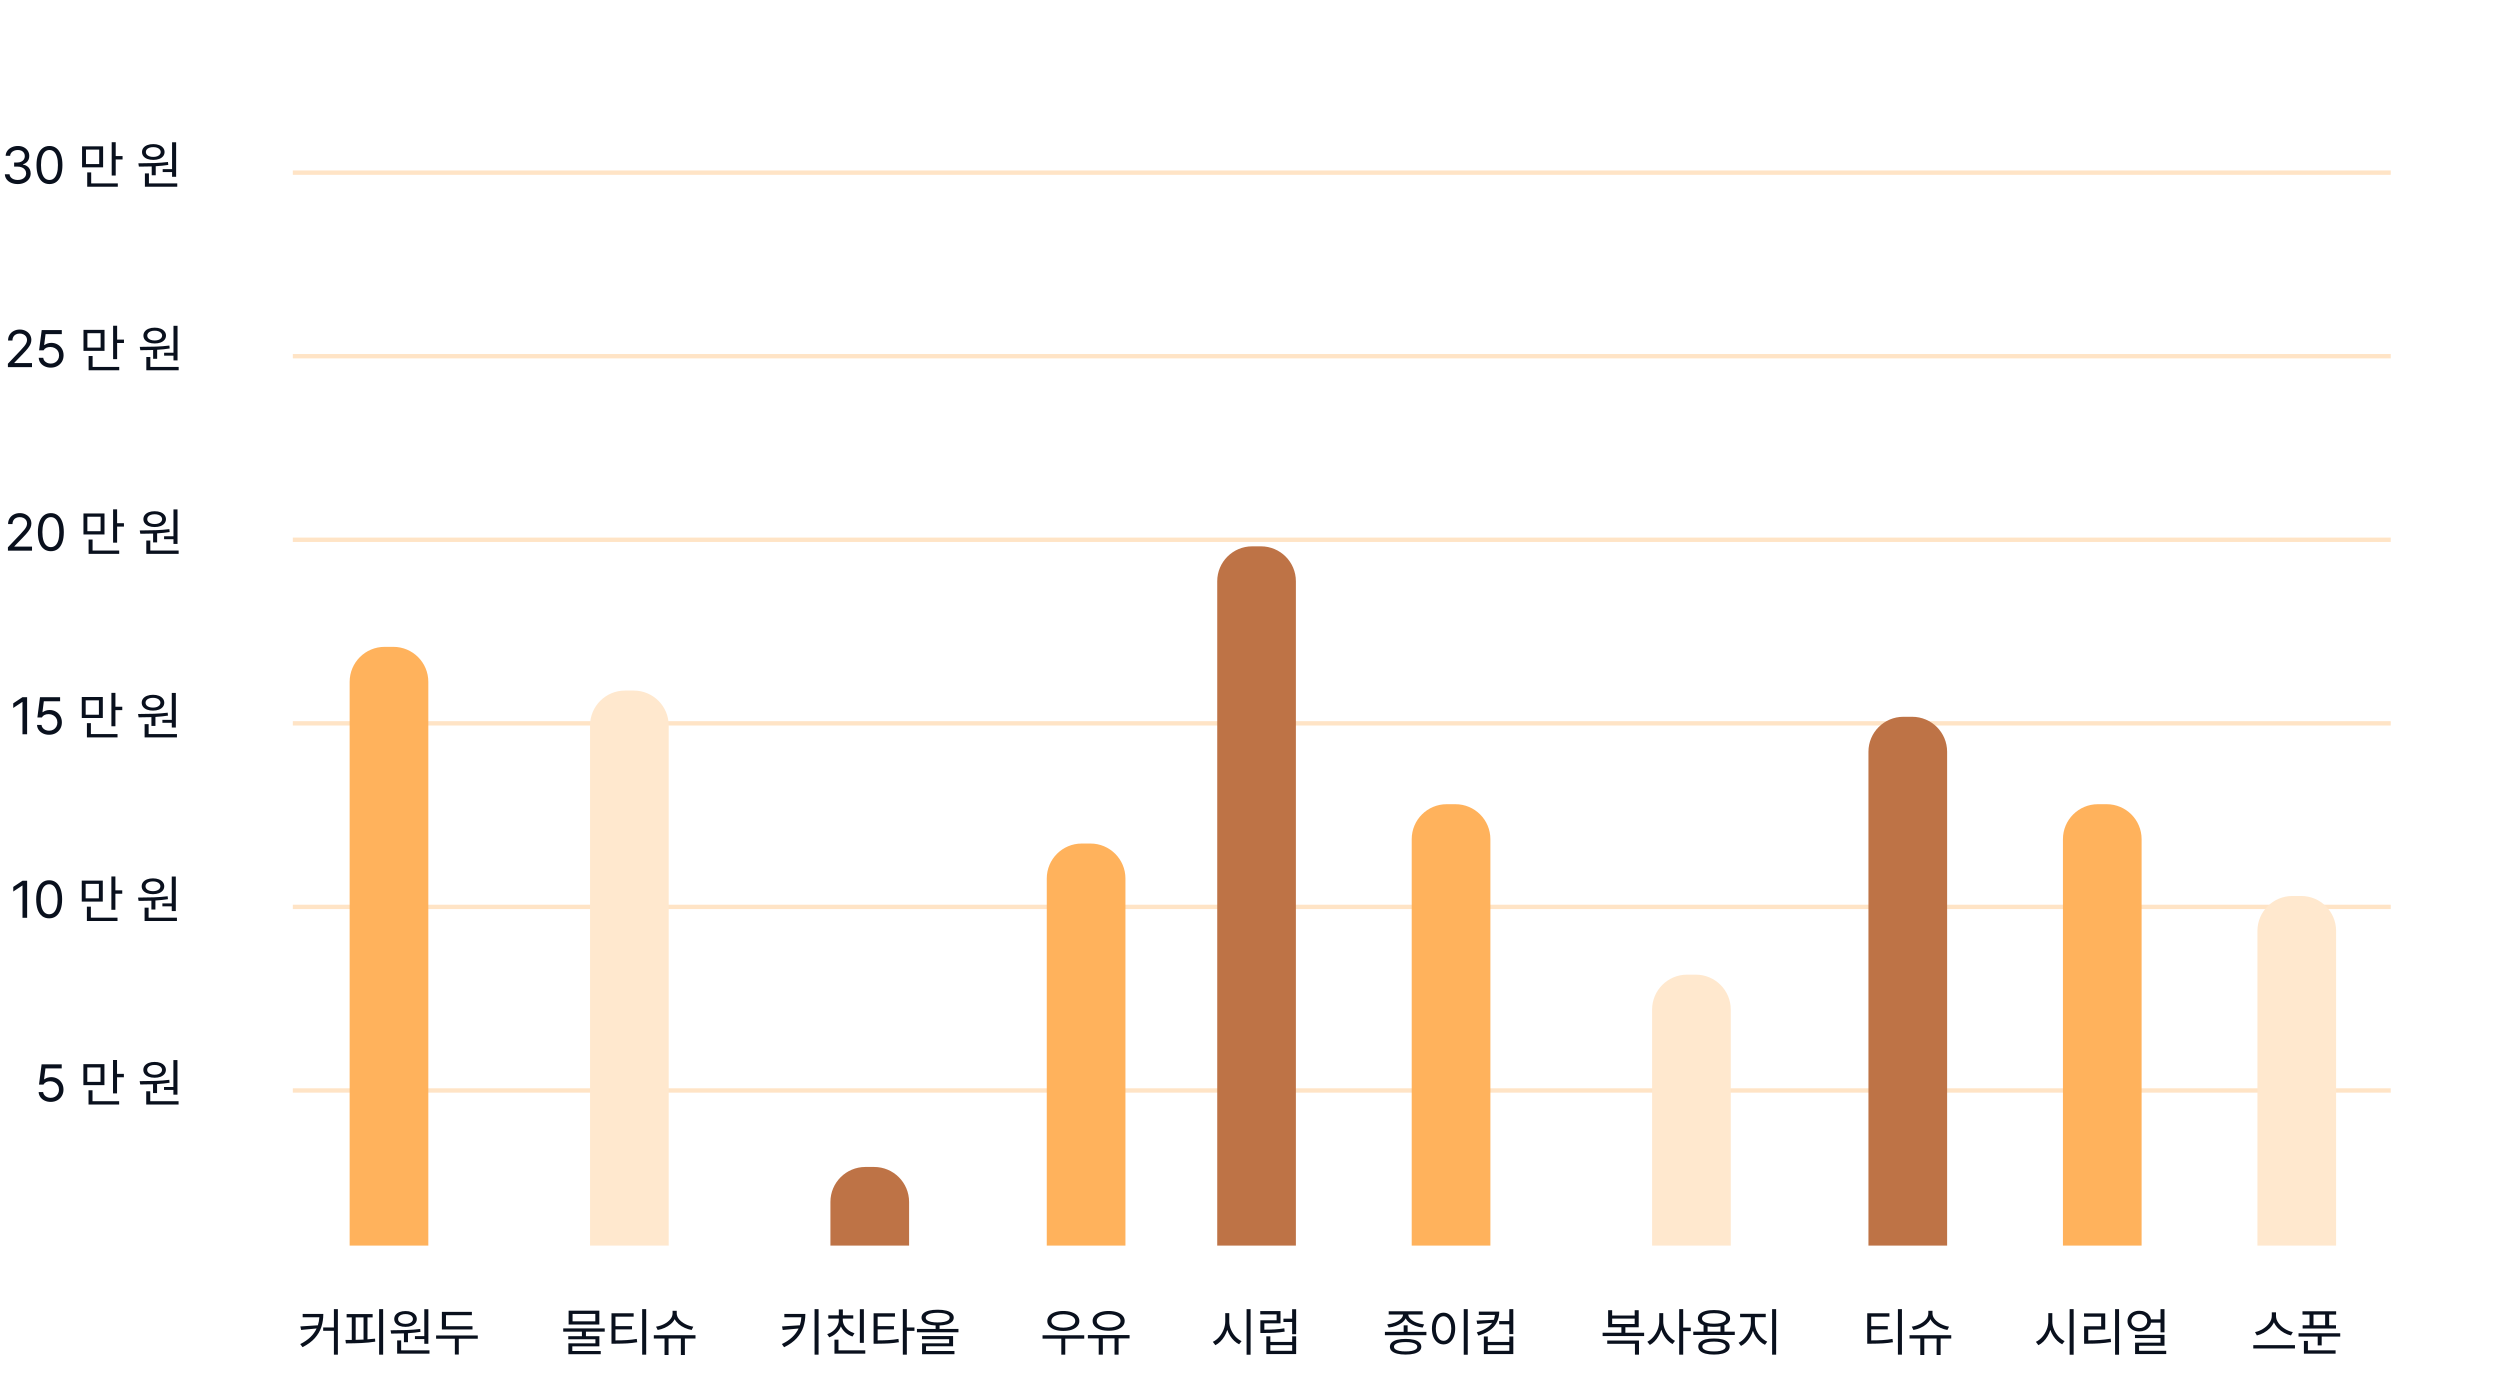 <svg width="572" height="315" viewBox="0 0 572 315" fill="none" xmlns="http://www.w3.org/2000/svg">
<g filter="url(#filter0_ddd_189_6694)">
<rect x="57" y="5" width="500" height="280" rx="20" fill="white"/>
</g>
<g opacity="0.5">
<line x1="67" y1="39.5" x2="547" y2="39.5" stroke="#FFC98D"/>
<line x1="67" y1="81.5" x2="547" y2="81.5" stroke="#FFC98D"/>
<line x1="67" y1="123.5" x2="547" y2="123.5" stroke="#FFC98D"/>
<line x1="67" y1="165.5" x2="547" y2="165.5" stroke="#FFC98D"/>
<line x1="67" y1="207.5" x2="547" y2="207.5" stroke="#FFC98D"/>
<line x1="67" y1="249.5" x2="547" y2="249.5" stroke="#FFC98D"/>
</g>
<path d="M80 156C80 151.582 83.582 148 88 148H90C94.418 148 98 151.582 98 156V285H80V156Z" fill="#FFB25C"/>
<path d="M73.976 300.622C73.973 301.693 73.824 302.686 73.528 303.601C73.236 304.515 72.739 305.367 72.037 306.157C71.338 306.948 70.399 307.638 69.219 308.229L68.697 307.525C69.633 307.055 70.408 306.523 71.022 305.93C71.635 305.333 72.107 304.675 72.439 303.957L68.896 304.293L68.722 303.489L72.725 303.228C72.907 302.673 73.022 302.058 73.069 301.384H69.252V300.622H73.976ZM73.943 303.721H76.396V299.536H77.308V309.953H76.396V304.492H73.943V303.721ZM87.662 309.953H86.742V299.536H87.662V309.953ZM79.035 306.58C79.662 306.58 80.145 306.577 80.485 306.572V301.425H79.308V300.663H85.259V301.425H84.082V306.439C84.739 306.392 85.314 306.34 85.806 306.282L85.855 306.97C84.847 307.127 83.8 307.232 82.715 307.285C81.629 307.334 80.438 307.362 79.143 307.367L79.035 306.58ZM81.38 306.555C81.98 306.541 82.579 306.521 83.179 306.493V301.425H81.38V306.555ZM98.008 307.459H97.08V306.373H94.934V305.702H97.08V299.544H98.008V307.459ZM89.365 304.367C90.74 304.362 91.968 304.341 93.048 304.305C94.131 304.267 95.163 304.185 96.144 304.061L96.21 304.732C95.345 304.87 94.389 304.971 93.343 305.035V307.094H92.423V305.08C91.713 305.108 90.903 305.122 89.995 305.122H89.489L89.365 304.367ZM90.202 301.782C90.202 301.423 90.309 301.106 90.525 300.833C90.74 300.557 91.044 300.344 91.436 300.195C91.829 300.043 92.279 299.967 92.787 299.967C93.29 299.967 93.736 300.043 94.126 300.195C94.515 300.344 94.818 300.557 95.033 300.833C95.251 301.106 95.362 301.423 95.365 301.782C95.362 302.146 95.251 302.465 95.033 302.739C94.818 303.01 94.515 303.22 94.126 303.369C93.739 303.515 93.293 303.588 92.787 303.588C92.276 303.588 91.825 303.515 91.432 303.369C91.043 303.222 90.74 303.012 90.525 302.739C90.309 302.465 90.202 302.146 90.202 301.782ZM90.865 306.68H91.784V308.959H98.265V309.721H90.865V306.68ZM91.08 301.782C91.077 302.006 91.146 302.202 91.287 302.37C91.431 302.539 91.633 302.67 91.892 302.764C92.152 302.855 92.45 302.901 92.787 302.901C93.113 302.901 93.405 302.855 93.662 302.764C93.918 302.67 94.119 302.539 94.262 302.37C94.409 302.202 94.483 302.006 94.486 301.782C94.483 301.561 94.409 301.366 94.262 301.198C94.119 301.026 93.918 300.894 93.662 300.8C93.405 300.706 93.113 300.66 92.787 300.663C92.45 300.66 92.152 300.706 91.892 300.8C91.633 300.894 91.431 301.026 91.287 301.198C91.146 301.366 91.077 301.561 91.08 301.782ZM108.106 304.177H101.103V300.149H107.965V300.912H102.04V303.431H108.106V304.177ZM99.777 305.552H109.316V306.307H104.973V309.92H104.07V306.307H99.777V305.552Z" fill="#09101D"/>
<path d="M135 166C135 161.582 138.582 158 143 158H145C149.418 158 153 161.582 153 166V285H135V166Z" fill="#FFE8CE"/>
<path d="M138.363 304.682H134.062V305.718H137.137V308.047H130.946V309.108H137.452V309.837H130.043V307.359H136.233V306.431H130.018V305.718H133.142V304.682H128.866V303.936H138.363V304.682ZM130.101 299.884H137.128V303.058H130.101V299.884ZM136.209 302.32V300.622H131.004V302.32H136.209ZM144.98 301.251H140.82V303.414H144.607V304.16H140.82V306.68C141.837 306.68 142.711 306.656 143.443 306.609C144.175 306.559 144.925 306.47 145.693 306.34L145.792 307.102C145.013 307.232 144.247 307.32 143.493 307.367C142.741 307.412 141.823 307.436 140.737 307.442H139.908V300.481H144.98V301.251ZM146.928 299.536H147.848V309.953H146.928V299.536ZM159.13 306.257H156.702V310.028H155.782V306.257H152.965V310.028H152.045V306.257H149.592V305.494H159.13V306.257ZM150.097 303.539C150.73 303.448 151.337 303.256 151.92 302.963C152.503 302.667 152.976 302.304 153.337 301.873C153.702 301.442 153.884 300.986 153.884 300.506V299.909H154.837V300.506C154.837 300.978 155.02 301.431 155.384 301.865C155.752 302.296 156.227 302.66 156.81 302.959C157.395 303.257 158 303.45 158.625 303.539L158.252 304.301C157.705 304.204 157.176 304.041 156.665 303.812C156.154 303.583 155.697 303.298 155.293 302.959C154.893 302.616 154.583 302.236 154.365 301.819C154.15 302.239 153.842 302.62 153.441 302.963C153.041 303.302 152.585 303.587 152.074 303.816C151.563 304.043 151.031 304.204 150.478 304.301L150.097 303.539Z" fill="#09101D"/>
<path d="M190 275C190 270.582 193.582 267 198 267H200C204.418 267 208 270.582 208 275V285H190V275Z" fill="#BE7346"/>
<path d="M184.266 300.622C184.263 301.693 184.111 302.689 183.81 303.609C183.512 304.526 183.004 305.381 182.285 306.174C181.57 306.967 180.609 307.657 179.401 308.246L178.896 307.517C179.849 307.058 180.638 306.533 181.262 305.942C181.889 305.348 182.372 304.689 182.712 303.965L179.087 304.309L178.937 303.489L183.006 303.22C183.189 302.651 183.303 302.039 183.35 301.384H179.459V300.622H184.266ZM186.371 299.536H187.291V309.953H186.371V299.536ZM197.654 307.243H196.734V299.544H197.654V307.243ZM189.267 305.254C189.784 305.083 190.242 304.831 190.643 304.5C191.046 304.169 191.36 303.783 191.583 303.344C191.807 302.905 191.919 302.445 191.919 301.964V301.691H189.516V300.945H191.919V299.586H192.847V300.945H195.226V301.691H192.831V301.964C192.831 302.417 192.944 302.851 193.17 303.265C193.4 303.677 193.717 304.039 194.123 304.351C194.529 304.66 194.991 304.895 195.507 305.055L195.052 305.793C194.438 305.594 193.9 305.294 193.436 304.894C192.974 304.493 192.626 304.023 192.391 303.485C192.165 304.065 191.82 304.572 191.355 305.006C190.891 305.439 190.35 305.762 189.731 305.975L189.267 305.254ZM190.924 306.522H191.844V308.959H197.977V309.721H190.924V306.522ZM204.768 301.251H200.807V303.414H204.536V304.16H200.807V306.68C201.804 306.677 202.659 306.652 203.372 306.605C204.087 306.558 204.818 306.47 205.564 306.34L205.663 307.102C204.895 307.232 204.142 307.32 203.405 307.367C202.667 307.412 201.765 307.436 200.699 307.442H199.878V300.481H204.768V301.251ZM206.566 299.536H207.486V303.721H209.227V304.508H207.486V309.953H206.566V299.536ZM214.534 299.66C215.305 299.66 215.965 299.731 216.515 299.872C217.067 300.01 217.488 300.214 217.779 300.485C218.069 300.756 218.214 301.083 218.214 301.467C218.214 301.829 218.087 302.14 217.832 302.399C217.578 302.659 217.209 302.862 216.726 303.008C216.243 303.155 215.658 303.243 214.973 303.273V304.061H219.291V304.815H209.794V304.061H214.07V303.269C213.39 303.239 212.809 303.151 212.326 303.004C211.845 302.858 211.477 302.655 211.223 302.395C210.972 302.135 210.846 301.826 210.846 301.467C210.846 301.083 210.991 300.756 211.281 300.485C211.574 300.214 211.995 300.01 212.545 299.872C213.098 299.731 213.761 299.66 214.534 299.66ZM210.946 305.693H218.064V308.03H211.874V309.108H218.379V309.837H210.971V307.351H217.161V306.414H210.946V305.693ZM211.808 301.467C211.805 301.702 211.91 301.902 212.122 302.068C212.338 302.233 212.65 302.359 213.059 302.445C213.468 302.53 213.959 302.575 214.534 302.577C215.111 302.575 215.605 302.53 216.013 302.445C216.425 302.359 216.738 302.233 216.954 302.068C217.169 301.902 217.277 301.702 217.277 301.467C217.277 301.238 217.168 301.041 216.95 300.878C216.734 300.715 216.421 300.59 216.009 300.501C215.6 300.413 215.109 300.367 214.534 300.365C213.962 300.367 213.472 300.413 213.063 300.501C212.654 300.59 212.342 300.717 212.127 300.883C211.911 301.046 211.805 301.24 211.808 301.467Z" fill="#09101D"/>
<path d="M239.5 201C239.5 196.582 243.082 193 247.5 193H249.5C253.918 193 257.5 196.582 257.5 201V285H239.5V201Z" fill="#FFB25C"/>
<path d="M248.074 306.282H243.731V309.953H242.828V306.282H238.535V305.503H248.074V306.282ZM239.621 302.246C239.621 301.782 239.773 301.377 240.076 301.032C240.383 300.686 240.813 300.421 241.365 300.236C241.918 300.048 242.557 299.953 243.284 299.95C244.01 299.953 244.65 300.048 245.202 300.236C245.757 300.421 246.188 300.686 246.495 301.032C246.802 301.377 246.955 301.782 246.955 302.246C246.955 302.704 246.802 303.105 246.495 303.448C246.188 303.79 245.757 304.054 245.202 304.239C244.65 304.424 244.01 304.517 243.284 304.517C242.557 304.517 241.918 304.424 241.365 304.239C240.813 304.054 240.383 303.79 240.076 303.448C239.773 303.105 239.621 302.704 239.621 302.246ZM240.565 302.246C240.563 302.552 240.674 302.82 240.901 303.05C241.128 303.279 241.447 303.457 241.858 303.584C242.27 303.709 242.745 303.771 243.284 303.771C243.822 303.771 244.297 303.709 244.709 303.584C245.121 303.457 245.44 303.279 245.666 303.05C245.895 302.82 246.01 302.552 246.01 302.246C246.01 301.936 245.895 301.666 245.666 301.434C245.44 301.202 245.121 301.022 244.709 300.895C244.297 300.768 243.822 300.704 243.284 300.704C242.745 300.704 242.27 300.768 241.858 300.895C241.447 301.022 241.128 301.202 240.901 301.434C240.674 301.666 240.563 301.936 240.565 302.246ZM258.445 306.232H255.934V309.953H255.006V306.232H252.329V309.953H251.384V306.232H248.906V305.47H258.445V306.232ZM249.992 302.229C249.992 301.771 250.144 301.37 250.448 301.028C250.754 300.685 251.184 300.421 251.736 300.236C252.289 300.048 252.928 299.953 253.655 299.95C254.381 299.953 255.021 300.048 255.573 300.236C256.128 300.421 256.559 300.685 256.866 301.028C257.173 301.37 257.326 301.771 257.326 302.229C257.326 302.685 257.173 303.083 256.866 303.423C256.559 303.762 256.128 304.023 255.573 304.206C255.021 304.388 254.381 304.478 253.655 304.475C252.931 304.478 252.291 304.388 251.736 304.206C251.184 304.023 250.754 303.762 250.448 303.423C250.144 303.083 249.992 302.685 249.992 302.229ZM250.936 302.229C250.934 302.533 251.046 302.798 251.272 303.025C251.499 303.251 251.818 303.427 252.229 303.551C252.641 303.675 253.116 303.738 253.655 303.738C254.193 303.738 254.669 303.675 255.08 303.551C255.492 303.427 255.811 303.251 256.037 303.025C256.267 302.798 256.381 302.533 256.381 302.229C256.381 301.923 256.267 301.655 256.037 301.425C255.811 301.196 255.492 301.019 255.08 300.895C254.669 300.768 254.193 300.704 253.655 300.704C253.116 300.704 252.641 300.768 252.229 300.895C251.818 301.019 251.499 301.196 251.272 301.425C251.046 301.655 250.934 301.923 250.936 302.229Z" fill="#09101D"/>
<path d="M278.5 133C278.5 128.582 282.082 125 286.5 125H288.5C292.918 125 296.5 128.582 296.5 133V285H278.5V133Z" fill="#BE7346"/>
<path d="M281.256 302.337C281.253 302.953 281.379 303.565 281.633 304.173C281.887 304.78 282.23 305.32 282.661 305.793C283.094 306.262 283.565 306.613 284.074 306.845L283.51 307.575C283.118 307.381 282.746 307.122 282.395 306.796C282.045 306.467 281.732 306.087 281.459 305.656C281.186 305.225 280.967 304.765 280.804 304.276C280.644 304.796 280.427 305.285 280.154 305.743C279.883 306.199 279.57 306.602 279.213 306.953C278.857 307.304 278.477 307.58 278.074 307.782L277.494 307.011C278.007 306.773 278.481 306.412 278.915 305.925C279.349 305.436 279.692 304.877 279.947 304.247C280.203 303.617 280.333 302.981 280.336 302.337V300.439H281.256V302.337ZM285.217 299.536H286.137V309.97H285.217V299.536ZM296.558 305.262H295.638V302.478H293.649V301.707H295.638V299.544H296.558V305.262ZM288.345 299.975H292.986V302.785H289.282V304.227C290.221 304.224 291.033 304.202 291.718 304.16C292.406 304.119 293.119 304.039 293.856 303.92L293.931 304.682C293.163 304.804 292.42 304.885 291.702 304.927C290.986 304.968 290.138 304.989 289.157 304.989H288.37V302.072H292.091V300.729H288.345V299.975ZM289.738 305.76H290.657V307.028H295.646V305.76H296.558V309.812H289.738V305.76ZM295.646 309.058V307.765H290.657V309.058H295.646Z" fill="#09101D"/>
<path d="M323 192C323 187.582 326.582 184 331 184H333C337.418 184 341 187.582 341 192V285H323V192Z" fill="#FFB25C"/>
<path d="M322.062 304.724H326.363V305.486H316.866V304.724H321.159V303.232H322.062V304.724ZM317.396 303.025C318.01 302.959 318.59 302.82 319.137 302.61C319.684 302.398 320.128 302.133 320.471 301.815C320.814 301.494 320.996 301.146 321.018 300.771H317.736V300.025H325.51V300.771H322.211C322.231 301.144 322.41 301.49 322.75 301.811C323.093 302.131 323.537 302.398 324.084 302.61C324.634 302.82 325.217 302.959 325.833 303.025L325.493 303.754C324.913 303.682 324.362 303.552 323.84 303.365C323.32 303.177 322.866 302.936 322.477 302.644C322.087 302.351 321.8 302.018 321.615 301.645C321.427 302.018 321.138 302.351 320.749 302.644C320.359 302.936 319.905 303.177 319.385 303.365C318.866 303.552 318.316 303.682 317.736 303.754L317.396 303.025ZM318.01 308.138C318.01 307.754 318.152 307.428 318.436 307.16C318.721 306.892 319.133 306.689 319.671 306.551C320.21 306.41 320.855 306.34 321.606 306.34C322.355 306.34 322.997 306.41 323.533 306.551C324.069 306.689 324.479 306.892 324.764 307.16C325.048 307.428 325.192 307.754 325.195 308.138C325.192 308.519 325.048 308.844 324.764 309.112C324.479 309.38 324.069 309.583 323.533 309.721C322.997 309.859 322.355 309.928 321.606 309.928C320.855 309.928 320.21 309.859 319.671 309.721C319.133 309.583 318.721 309.38 318.436 309.112C318.152 308.844 318.01 308.519 318.01 308.138ZM318.946 308.138C318.943 308.365 319.047 308.558 319.257 308.718C319.467 308.878 319.771 309 320.168 309.083C320.569 309.169 321.048 309.21 321.606 309.207C322.162 309.21 322.638 309.169 323.036 309.083C323.436 309 323.742 308.878 323.952 308.718C324.164 308.558 324.272 308.365 324.275 308.138C324.272 307.912 324.164 307.718 323.952 307.558C323.742 307.395 323.436 307.272 323.036 307.189C322.638 307.104 322.162 307.061 321.606 307.061C321.048 307.061 320.569 307.104 320.168 307.189C319.771 307.272 319.467 307.395 319.257 307.558C319.047 307.718 318.943 307.912 318.946 308.138ZM335.823 309.97H334.903V299.536H335.823V309.97ZM327.627 303.97C327.627 303.243 327.738 302.606 327.962 302.059C328.189 301.512 328.504 301.09 328.907 300.791C329.31 300.493 329.77 300.343 330.287 300.34C330.801 300.343 331.258 300.493 331.658 300.791C332.062 301.09 332.377 301.514 332.603 302.064C332.832 302.61 332.947 303.246 332.947 303.97C332.947 304.696 332.832 305.334 332.603 305.884C332.377 306.434 332.062 306.858 331.658 307.156C331.255 307.452 330.798 307.599 330.287 307.599C329.77 307.599 329.31 307.452 328.907 307.156C328.504 306.858 328.189 306.435 327.962 305.888C327.738 305.338 327.627 304.699 327.627 303.97ZM328.513 303.97C328.513 304.528 328.588 305.019 328.737 305.445C328.886 305.87 329.095 306.199 329.363 306.431C329.634 306.663 329.942 306.779 330.287 306.779C330.632 306.779 330.937 306.663 331.203 306.431C331.471 306.199 331.679 305.87 331.828 305.445C331.977 305.019 332.052 304.528 332.052 303.97C332.052 303.414 331.977 302.925 331.828 302.503C331.679 302.077 331.471 301.749 331.203 301.517C330.937 301.282 330.632 301.163 330.287 301.16C329.942 301.163 329.634 301.282 329.363 301.517C329.095 301.749 328.886 302.077 328.737 302.503C328.588 302.925 328.513 303.414 328.513 303.97ZM346.244 305.246H345.324V303.008H343.012V302.254H345.324V299.536H346.244V305.246ZM341.777 301.977C341.923 301.62 342.013 301.246 342.046 300.854H338.354V300.099H343.028C343.023 301.436 342.626 302.566 341.839 303.489C341.052 304.412 339.86 305.11 338.263 305.586L337.89 304.84C339.564 304.354 340.735 303.627 341.404 302.66L337.989 302.917L337.832 302.155L341.777 301.977ZM339.506 305.776H340.409V307.028H345.332V305.776H346.244V309.812H339.506V305.776ZM345.332 309.058V307.765H340.409V309.058H345.332Z" fill="#09101D"/>
<path d="M378 231C378 226.582 381.582 223 386 223H388C392.418 223 396 226.582 396 231V285H378V231Z" fill="#FFE8CE"/>
<path d="M376.178 305.685H366.68V304.923H370.973V303.671H367.94V299.776H368.86V300.986H374.015V299.776H374.935V303.671H371.885V304.923H376.178V305.685ZM367.733 306.713H375.001V309.953H374.073V307.459H367.733V306.713ZM374.015 302.925V301.691H368.86V302.925H374.015ZM380.549 302.337C380.546 302.934 380.665 303.529 380.905 304.123C381.145 304.717 381.471 305.249 381.883 305.718C382.297 306.188 382.75 306.544 383.242 306.787L382.67 307.525C382.292 307.326 381.936 307.062 381.601 306.733C381.27 306.402 380.976 306.025 380.719 305.602C380.465 305.177 380.26 304.724 380.105 304.243C379.951 304.751 379.742 305.232 379.48 305.685C379.22 306.138 378.919 306.54 378.576 306.891C378.234 307.239 377.869 307.517 377.482 307.724L376.902 306.986C377.402 306.738 377.861 306.367 378.278 305.876C378.695 305.381 379.025 304.823 379.268 304.202C379.512 303.58 379.634 302.959 379.637 302.337V300.439H380.549V302.337ZM384.195 299.536H385.115V303.762H386.855V304.558H385.115V309.953H384.195V299.536ZM396.92 305.445H387.423V304.691H389.776V303.22C389.356 303.057 389.035 302.844 388.811 302.581C388.587 302.316 388.475 302.011 388.475 301.666C388.475 301.262 388.623 300.916 388.919 300.626C389.217 300.336 389.642 300.115 390.195 299.963C390.75 299.811 391.406 299.735 392.163 299.735C392.917 299.735 393.57 299.811 394.123 299.963C394.675 300.115 395.099 300.336 395.395 300.626C395.693 300.916 395.843 301.262 395.843 301.666C395.843 302.011 395.732 302.315 395.511 302.577C395.29 302.84 394.972 303.051 394.558 303.211V304.691H396.92V305.445ZM388.566 308.08C388.566 307.688 388.709 307.355 388.993 307.081C389.278 306.805 389.689 306.597 390.228 306.456C390.767 306.315 391.412 306.246 392.163 306.249C392.909 306.246 393.55 306.315 394.086 306.456C394.622 306.597 395.032 306.805 395.316 307.081C395.604 307.355 395.749 307.688 395.751 308.08C395.749 308.475 395.604 308.811 395.316 309.087C395.032 309.363 394.622 309.572 394.086 309.713C393.55 309.856 392.909 309.928 392.163 309.928C391.412 309.928 390.767 309.856 390.228 309.713C389.689 309.572 389.278 309.363 388.993 309.087C388.709 308.811 388.566 308.475 388.566 308.08ZM389.428 301.666C389.425 301.917 389.533 302.134 389.751 302.316C389.972 302.496 390.287 302.633 390.696 302.727C391.108 302.82 391.597 302.867 392.163 302.867C392.727 302.867 393.214 302.82 393.626 302.727C394.037 302.633 394.354 302.496 394.575 302.316C394.796 302.134 394.906 301.917 394.906 301.666C394.906 301.417 394.794 301.202 394.57 301.019C394.349 300.837 394.033 300.698 393.622 300.601C393.21 300.504 392.724 300.456 392.163 300.456C391.599 300.456 391.112 300.504 390.7 300.601C390.289 300.698 389.972 300.837 389.751 301.019C389.533 301.202 389.425 301.417 389.428 301.666ZM389.503 308.08C389.5 308.315 389.604 308.518 389.814 308.689C390.026 308.86 390.333 308.99 390.733 309.079C391.134 309.167 391.61 309.21 392.163 309.207C392.713 309.21 393.186 309.167 393.584 309.079C393.985 308.99 394.291 308.86 394.504 308.689C394.72 308.518 394.829 308.315 394.831 308.08C394.829 307.848 394.72 307.648 394.504 307.479C394.291 307.311 393.985 307.182 393.584 307.094C393.186 307.003 392.713 306.956 392.163 306.953C391.61 306.956 391.134 307.003 390.733 307.094C390.333 307.182 390.026 307.311 389.814 307.479C389.604 307.648 389.5 307.848 389.503 308.08ZM393.646 304.691V303.46C393.199 303.54 392.704 303.58 392.163 303.58C391.613 303.58 391.124 303.541 390.696 303.464V304.691H393.646ZM401.523 302.735C401.523 303.309 401.65 303.881 401.904 304.45C402.158 305.017 402.501 305.522 402.932 305.967C403.363 306.409 403.832 306.74 404.341 306.961L403.827 307.691C403.424 307.506 403.042 307.254 402.683 306.936C402.324 306.619 402.005 306.253 401.726 305.838C401.45 305.421 401.232 304.975 401.071 304.5C400.908 305.003 400.689 305.481 400.413 305.934C400.136 306.384 399.82 306.783 399.464 307.131C399.107 307.479 398.733 307.751 398.341 307.948L397.794 307.218C398.288 306.983 398.75 306.626 399.178 306.145C399.606 305.664 399.948 305.123 400.205 304.521C400.462 303.916 400.592 303.32 400.595 302.735V301.376H398.134V300.605H404.001V301.376H401.523V302.735ZM405.459 299.536H406.379V309.953H405.459V299.536Z" fill="#09101D"/>
<path d="M427.5 172C427.5 167.582 431.082 164 435.5 164H437.5C441.918 164 445.5 167.582 445.5 172V285H427.5V172Z" fill="#BE7346"/>
<path d="M432.295 301.251H428.134V303.414H431.922V304.16H428.134V306.68C429.151 306.68 430.025 306.656 430.757 306.609C431.489 306.559 432.239 306.47 433.007 306.34L433.107 307.102C432.328 307.232 431.561 307.32 430.807 307.367C430.056 307.412 429.137 307.436 428.052 307.442H427.223V300.481H432.295V301.251ZM434.242 299.536H435.162V309.953H434.242V299.536ZM446.445 306.257H444.017V310.028H443.097V306.257H440.279V310.028H439.359V306.257H436.906V305.494H446.445V306.257ZM437.412 303.539C438.044 303.448 438.652 303.256 439.235 302.963C439.818 302.667 440.29 302.304 440.652 301.873C441.017 301.442 441.199 300.986 441.199 300.506V299.909H442.152V300.506C442.152 300.978 442.334 301.431 442.699 301.865C443.066 302.296 443.541 302.66 444.124 302.959C444.71 303.257 445.315 303.45 445.939 303.539L445.566 304.301C445.019 304.204 444.49 304.041 443.979 303.812C443.468 303.583 443.011 303.298 442.608 302.959C442.207 302.616 441.898 302.236 441.68 301.819C441.464 302.239 441.156 302.62 440.756 302.963C440.355 303.302 439.899 303.587 439.388 303.816C438.877 304.043 438.345 304.204 437.793 304.301L437.412 303.539Z" fill="#09101D"/>
<path d="M472 192C472 187.582 475.582 184 480 184H482C486.418 184 490 187.582 490 192V285H472V192Z" fill="#FFB25C"/>
<path d="M469.57 302.337C469.568 302.953 469.693 303.565 469.948 304.173C470.202 304.78 470.544 305.32 470.975 305.793C471.409 306.262 471.88 306.613 472.388 306.845L471.825 307.575C471.432 307.381 471.061 307.122 470.71 306.796C470.359 306.467 470.047 306.087 469.773 305.656C469.5 305.225 469.282 304.765 469.119 304.276C468.959 304.796 468.742 305.285 468.468 305.743C468.198 306.199 467.884 306.602 467.528 306.953C467.171 307.304 466.791 307.58 466.388 307.782L465.808 307.011C466.322 306.773 466.796 306.412 467.229 305.925C467.663 305.436 468.007 304.877 468.261 304.247C468.518 303.617 468.648 302.981 468.651 302.337V300.439H469.57V302.337ZM473.532 299.536H474.452V309.97H473.532V299.536ZM484.839 309.97H483.928V299.536H484.839V309.97ZM476.826 300.506H481.674V304.21H477.787V306.671C478.729 306.669 479.599 306.641 480.397 306.588C481.198 306.533 482.038 306.434 482.917 306.29L483.008 307.061C482.105 307.204 481.24 307.304 480.414 307.359C479.588 307.414 478.687 307.442 477.712 307.442H476.842V303.456H480.745V301.268H476.826V300.506ZM495.235 304.84H494.324V302.627H492.14C492.076 303.022 491.923 303.372 491.68 303.675C491.437 303.979 491.125 304.215 490.744 304.384C490.362 304.55 489.94 304.633 489.476 304.633C488.959 304.633 488.495 304.532 488.083 304.33C487.672 304.128 487.35 303.847 487.118 303.485C486.886 303.123 486.771 302.713 486.774 302.254C486.771 301.798 486.886 301.392 487.118 301.036C487.35 300.677 487.672 300.398 488.083 300.199C488.495 300 488.959 299.901 489.476 299.901C489.937 299.901 490.357 299.982 490.735 300.145C491.114 300.308 491.424 300.537 491.668 300.833C491.913 301.128 492.07 301.47 492.136 301.856H494.324V299.536H495.235V304.84ZM487.652 302.254C487.652 302.566 487.73 302.845 487.884 303.091C488.042 303.334 488.259 303.525 488.535 303.663C488.811 303.801 489.125 303.87 489.476 303.87C489.818 303.87 490.126 303.801 490.4 303.663C490.676 303.525 490.891 303.333 491.046 303.087C491.204 302.841 491.282 302.564 491.282 302.254C491.282 301.95 491.204 301.677 491.046 301.434C490.891 301.191 490.676 301.001 490.4 300.866C490.123 300.728 489.815 300.66 489.476 300.663C489.128 300.66 488.814 300.728 488.535 300.866C488.259 301.001 488.042 301.191 487.884 301.434C487.73 301.674 487.652 301.948 487.652 302.254ZM488.481 305.42H495.235V307.906H489.418V309.066H495.633V309.812H488.506V307.21H494.324V306.149H488.481V305.42Z" fill="#09101D"/>
<path d="M516.5 213C516.5 208.582 520.082 205 524.5 205H526.5C530.918 205 534.5 208.582 534.5 213V285H516.5V213Z" fill="#FFE8CE"/>
<path d="M520.748 301.069C520.748 301.638 520.938 302.186 521.32 302.714C521.701 303.242 522.19 303.689 522.786 304.057C523.383 304.424 523.988 304.666 524.601 304.782L524.17 305.552C523.637 305.428 523.114 305.225 522.6 304.943C522.086 304.662 521.623 304.315 521.212 303.903C520.803 303.489 520.489 303.035 520.271 302.54C520.053 303.032 519.739 303.485 519.331 303.899C518.922 304.311 518.459 304.659 517.942 304.943C517.429 305.225 516.905 305.428 516.372 305.552L515.949 304.782C516.563 304.663 517.165 304.421 517.756 304.057C518.35 303.689 518.836 303.243 519.215 302.718C519.593 302.191 519.784 301.641 519.786 301.069V300.265H520.748V301.069ZM515.552 307.765H525.09V308.536H515.552V307.765ZM534.508 300.779H532.909V303.215H534.475V303.961H526.843V303.215H528.417V300.779H526.809V300.025H534.508V300.779ZM525.906 305.047H535.445V305.809H531.202V307.823H530.29V305.809H525.906V305.047ZM527.133 306.804H528.052V308.959H534.384V309.721H527.133V306.804ZM531.989 303.215V300.779H529.329V303.215H531.989Z" fill="#09101D"/>
<path d="M4.069 42.116C3.511 42.116 3.011 42.022 2.569 41.834C2.127 41.646 1.778 41.383 1.521 41.043C1.267 40.703 1.13 40.312 1.111 39.87H2.18C2.199 40.133 2.293 40.363 2.461 40.562C2.63 40.758 2.852 40.91 3.129 41.018C3.408 41.126 3.716 41.18 4.053 41.18C4.423 41.18 4.754 41.117 5.047 40.993C5.34 40.866 5.569 40.689 5.735 40.463C5.901 40.236 5.983 39.978 5.983 39.688C5.983 39.379 5.902 39.105 5.739 38.867C5.579 38.63 5.344 38.445 5.035 38.312C4.725 38.18 4.354 38.113 3.92 38.113H3.232V37.185H3.92C4.263 37.185 4.566 37.124 4.832 37.003C5.1 36.881 5.307 36.711 5.453 36.493C5.602 36.272 5.677 36.017 5.677 35.727C5.677 35.447 5.612 35.202 5.482 34.989C5.352 34.776 5.167 34.612 4.927 34.496C4.687 34.377 4.406 34.318 4.086 34.318C3.782 34.318 3.496 34.371 3.228 34.479C2.963 34.587 2.747 34.742 2.582 34.943C2.416 35.142 2.326 35.376 2.312 35.644H1.293C1.309 35.207 1.445 34.819 1.699 34.479C1.953 34.137 2.292 33.871 2.714 33.684C3.137 33.493 3.6 33.398 4.102 33.398C4.624 33.398 5.082 33.501 5.474 33.709C5.869 33.916 6.171 34.193 6.381 34.541C6.594 34.889 6.699 35.268 6.696 35.677C6.699 35.992 6.642 36.279 6.526 36.539C6.41 36.798 6.243 37.018 6.025 37.197C5.807 37.377 5.55 37.508 5.254 37.591V37.657C5.619 37.713 5.934 37.833 6.199 38.018C6.467 38.2 6.671 38.437 6.812 38.727C6.953 39.014 7.022 39.337 7.019 39.696C7.022 40.152 6.895 40.565 6.638 40.935C6.384 41.303 6.03 41.591 5.577 41.801C5.127 42.011 4.624 42.116 4.069 42.116ZM11.318 42.116C10.694 42.116 10.159 41.946 9.714 41.606C9.272 41.264 8.934 40.767 8.699 40.115C8.467 39.463 8.351 38.677 8.351 37.757C8.351 36.845 8.468 36.063 8.703 35.412C8.938 34.757 9.278 34.258 9.723 33.916C10.167 33.57 10.699 33.398 11.318 33.398C11.937 33.398 12.469 33.57 12.913 33.916C13.358 34.258 13.698 34.757 13.933 35.412C14.167 36.063 14.285 36.845 14.285 37.757C14.285 38.677 14.167 39.463 13.933 40.115C13.7 40.767 13.362 41.264 12.917 41.606C12.475 41.946 11.942 42.116 11.318 42.116ZM9.379 37.757C9.379 38.483 9.455 39.104 9.607 39.617C9.759 40.129 9.98 40.517 10.27 40.782C10.56 41.047 10.909 41.18 11.318 41.18C11.727 41.18 12.076 41.047 12.366 40.782C12.656 40.517 12.877 40.129 13.029 39.617C13.181 39.104 13.257 38.483 13.257 37.757C13.257 37.03 13.18 36.41 13.025 35.896C12.873 35.38 12.652 34.988 12.362 34.72C12.072 34.452 11.724 34.318 11.318 34.318C10.912 34.318 10.564 34.452 10.274 34.72C9.984 34.988 9.761 35.38 9.607 35.896C9.455 36.41 9.379 37.03 9.379 37.757ZM23.591 38.279H18.776V33.481H23.591V38.279ZM22.696 37.533V34.235H19.671V37.533H22.696ZM19.953 39.447H20.865V41.959H26.956V42.721H19.953V39.447ZM25.555 32.528H26.475V35.702H28.042V36.481H26.475V40.169H25.555V32.528ZM40.297 40.459H39.369V39.373H37.223V38.702H39.369V32.544H40.297V40.459ZM31.654 37.367C33.029 37.362 34.257 37.341 35.337 37.305C36.42 37.267 37.452 37.185 38.433 37.061L38.499 37.732C37.634 37.87 36.679 37.971 35.632 38.035V40.094H34.712V38.08C34.002 38.108 33.192 38.121 32.283 38.121H31.778L31.654 37.367ZM32.491 34.782C32.491 34.423 32.599 34.106 32.814 33.833C33.029 33.557 33.333 33.344 33.725 33.195C34.118 33.043 34.568 32.967 35.076 32.967C35.579 32.967 36.025 33.043 36.415 33.195C36.804 33.344 37.107 33.557 37.322 33.833C37.54 34.106 37.651 34.423 37.654 34.782C37.651 35.146 37.54 35.465 37.322 35.739C37.107 36.01 36.804 36.22 36.415 36.369C36.028 36.515 35.582 36.588 35.076 36.588C34.565 36.588 34.114 36.515 33.721 36.369C33.332 36.222 33.029 36.012 32.814 35.739C32.599 35.465 32.491 35.146 32.491 34.782ZM33.154 39.68H34.074V41.959H40.554V42.721H33.154V39.68ZM33.369 34.782C33.366 35.005 33.435 35.202 33.576 35.37C33.72 35.539 33.922 35.67 34.181 35.764C34.441 35.855 34.739 35.901 35.076 35.901C35.402 35.901 35.694 35.855 35.951 35.764C36.208 35.67 36.408 35.539 36.551 35.37C36.698 35.202 36.773 35.005 36.775 34.782C36.773 34.561 36.698 34.366 36.551 34.197C36.408 34.026 36.208 33.894 35.951 33.8C35.694 33.706 35.402 33.66 35.076 33.663C34.739 33.66 34.441 33.706 34.181 33.8C33.922 33.894 33.72 34.026 33.576 34.197C33.435 34.366 33.366 34.561 33.369 34.782Z" fill="#09101D"/>
<path d="M1.803 83.229L4.695 80.18C5.076 79.773 5.366 79.448 5.565 79.202C5.767 78.953 5.92 78.714 6.025 78.485C6.13 78.253 6.184 78.011 6.187 77.76C6.184 77.472 6.108 77.22 5.959 77.001C5.813 76.783 5.611 76.615 5.354 76.496C5.1 76.377 4.814 76.318 4.496 76.318C4.165 76.318 3.873 76.384 3.622 76.517C3.373 76.649 3.181 76.836 3.046 77.076C2.913 77.316 2.847 77.594 2.847 77.909H1.844C1.842 77.417 1.956 76.982 2.188 76.604C2.423 76.222 2.745 75.927 3.154 75.717C3.563 75.504 4.021 75.398 4.529 75.398C5.032 75.398 5.484 75.503 5.884 75.713C6.288 75.92 6.603 76.203 6.829 76.562C7.056 76.921 7.17 77.32 7.173 77.76C7.17 78.083 7.11 78.392 6.991 78.688C6.875 78.981 6.677 79.307 6.398 79.666C6.122 80.025 5.728 80.467 5.217 80.992L3.278 82.997V83.064H7.322V84H1.811L1.803 83.229ZM11.622 84.116C11.117 84.116 10.658 84.019 10.246 83.826C9.835 83.633 9.506 83.366 9.26 83.026C9.017 82.684 8.885 82.298 8.862 81.87H9.89C9.915 82.119 10.006 82.344 10.164 82.546C10.324 82.745 10.531 82.902 10.785 83.018C11.042 83.131 11.321 83.188 11.622 83.188C11.984 83.188 12.309 83.106 12.596 82.943C12.886 82.78 13.113 82.557 13.275 82.272C13.438 81.988 13.52 81.668 13.52 81.315C13.52 80.953 13.434 80.627 13.263 80.337C13.095 80.044 12.86 79.815 12.559 79.649C12.26 79.481 11.923 79.395 11.547 79.392C10.791 79.384 10.263 79.638 9.965 80.155H8.945L9.542 75.514H14.142V76.45H10.421L10.106 78.936H10.197C10.387 78.787 10.618 78.668 10.889 78.58C11.162 78.492 11.445 78.448 11.738 78.448C12.271 78.448 12.751 78.57 13.176 78.816C13.604 79.059 13.94 79.398 14.183 79.832C14.426 80.262 14.547 80.749 14.547 81.29C14.547 81.829 14.422 82.314 14.171 82.745C13.919 83.173 13.571 83.508 13.126 83.751C12.681 83.995 12.18 84.116 11.622 84.116ZM23.916 80.279H19.101V75.481H23.916V80.279ZM23.02 79.533V76.235H19.996V79.533H23.02ZM20.277 81.448H21.189V83.959H27.28V84.721H20.277V81.448ZM25.88 74.528H26.799V77.702H28.366V78.481H26.799V82.168H25.88V74.528ZM40.622 82.459H39.693V81.373H37.547V80.702H39.693V74.544H40.622V82.459ZM31.978 79.367C33.354 79.362 34.581 79.341 35.662 79.305C36.745 79.267 37.776 79.185 38.757 79.061L38.823 79.732C37.959 79.87 37.003 79.971 35.956 80.034V82.094H35.036V80.08C34.326 80.108 33.517 80.121 32.608 80.121H32.102L31.978 79.367ZM32.815 76.782C32.815 76.423 32.923 76.106 33.138 75.833C33.354 75.557 33.657 75.344 34.05 75.195C34.442 75.043 34.892 74.967 35.401 74.967C35.903 74.967 36.349 75.043 36.739 75.195C37.129 75.344 37.431 75.557 37.646 75.833C37.865 76.106 37.975 76.423 37.978 76.782C37.975 77.146 37.865 77.466 37.646 77.739C37.431 78.01 37.129 78.22 36.739 78.369C36.352 78.515 35.906 78.588 35.401 78.588C34.889 78.588 34.438 78.515 34.046 78.369C33.656 78.222 33.354 78.012 33.138 77.739C32.923 77.466 32.815 77.146 32.815 76.782ZM33.478 81.68H34.398V83.959H40.879V84.721H33.478V81.68ZM33.693 76.782C33.691 77.005 33.76 77.202 33.901 77.37C34.044 77.539 34.246 77.67 34.505 77.764C34.765 77.855 35.064 77.901 35.401 77.901C35.727 77.901 36.018 77.855 36.275 77.764C36.532 77.67 36.732 77.539 36.876 77.37C37.022 77.202 37.097 77.005 37.099 76.782C37.097 76.561 37.022 76.366 36.876 76.198C36.732 76.026 36.532 75.894 36.275 75.8C36.018 75.706 35.727 75.66 35.401 75.663C35.064 75.66 34.765 75.706 34.505 75.8C34.246 75.894 34.044 76.026 33.901 76.198C33.76 76.366 33.691 76.561 33.693 76.782Z" fill="#09101D"/>
<path d="M1.809 125.229L4.701 122.18C5.082 121.773 5.372 121.448 5.571 121.202C5.773 120.953 5.926 120.714 6.031 120.485C6.136 120.253 6.19 120.011 6.193 119.76C6.19 119.472 6.114 119.22 5.965 119.001C5.818 118.783 5.617 118.615 5.36 118.496C5.106 118.377 4.82 118.318 4.502 118.318C4.171 118.318 3.879 118.384 3.628 118.517C3.379 118.649 3.187 118.836 3.052 119.076C2.919 119.316 2.853 119.594 2.853 119.909H1.85C1.847 119.417 1.962 118.982 2.194 118.604C2.429 118.222 2.751 117.927 3.16 117.717C3.568 117.504 4.027 117.398 4.535 117.398C5.038 117.398 5.49 117.503 5.89 117.713C6.294 117.92 6.609 118.203 6.835 118.562C7.062 118.921 7.176 119.32 7.179 119.76C7.176 120.083 7.115 120.392 6.997 120.688C6.881 120.981 6.683 121.307 6.404 121.666C6.128 122.025 5.734 122.467 5.223 122.992L3.284 124.997V125.064H7.328V126H1.817L1.809 125.229ZM11.636 126.116C11.012 126.116 10.477 125.946 10.033 125.606C9.591 125.264 9.252 124.767 9.017 124.115C8.785 123.463 8.669 122.677 8.669 121.757C8.669 120.845 8.787 120.064 9.022 119.412C9.256 118.757 9.596 118.258 10.041 117.916C10.486 117.57 11.018 117.398 11.636 117.398C12.255 117.398 12.787 117.57 13.232 117.916C13.676 118.258 14.016 118.757 14.251 119.412C14.486 120.064 14.603 120.845 14.603 121.757C14.603 122.677 14.486 123.463 14.251 124.115C14.019 124.767 13.681 125.264 13.236 125.606C12.794 125.946 12.261 126.116 11.636 126.116ZM9.697 121.757C9.697 122.483 9.773 123.104 9.925 123.617C10.077 124.128 10.298 124.517 10.588 124.782C10.878 125.047 11.227 125.18 11.636 125.18C12.045 125.18 12.395 125.047 12.685 124.782C12.975 124.517 13.196 124.128 13.348 123.617C13.499 123.104 13.575 122.483 13.575 121.757C13.575 121.03 13.498 120.41 13.344 119.896C13.191 119.38 12.97 118.988 12.681 118.72C12.39 118.452 12.042 118.318 11.636 118.318C11.23 118.318 10.882 118.452 10.592 118.72C10.302 118.988 10.08 119.38 9.925 119.896C9.773 120.41 9.697 121.03 9.697 121.757ZM23.91 122.279H19.095V117.481H23.91V122.279ZM23.015 121.533V118.235H19.99V121.533H23.015ZM20.272 123.448H21.183V125.959H27.274V126.721H20.272V123.448ZM25.874 116.528H26.794V119.702H28.36V120.481H26.794V124.169H25.874V116.528ZM40.616 124.459H39.688V123.373H37.541V122.702H39.688V116.544H40.616V124.459ZM31.972 121.367C33.348 121.362 34.576 121.341 35.656 121.305C36.739 121.267 37.77 121.185 38.751 121.061L38.817 121.732C37.953 121.87 36.997 121.971 35.95 122.035V124.094H35.03V122.08C34.32 122.108 33.511 122.122 32.602 122.122H32.096L31.972 121.367ZM32.809 118.782C32.809 118.423 32.917 118.106 33.132 117.833C33.348 117.557 33.652 117.344 34.044 117.195C34.436 117.043 34.886 116.967 35.395 116.967C35.898 116.967 36.344 117.043 36.733 117.195C37.123 117.344 37.425 117.557 37.641 117.833C37.859 118.106 37.969 118.423 37.972 118.782C37.969 119.146 37.859 119.465 37.641 119.739C37.425 120.01 37.123 120.22 36.733 120.369C36.346 120.515 35.9 120.588 35.395 120.588C34.884 120.588 34.432 120.515 34.04 120.369C33.65 120.222 33.348 120.012 33.132 119.739C32.917 119.465 32.809 119.146 32.809 118.782ZM33.472 123.68H34.392V125.959H40.873V126.721H33.472V123.68ZM33.688 118.782C33.685 119.006 33.754 119.202 33.895 119.37C34.038 119.539 34.24 119.67 34.5 119.764C34.759 119.855 35.058 119.901 35.395 119.901C35.721 119.901 36.012 119.855 36.269 119.764C36.526 119.67 36.726 119.539 36.87 119.37C37.016 119.202 37.091 119.006 37.094 118.782C37.091 118.561 37.016 118.366 36.87 118.198C36.726 118.026 36.526 117.894 36.269 117.8C36.012 117.706 35.721 117.66 35.395 117.663C35.058 117.66 34.759 117.706 34.5 117.8C34.24 117.894 34.038 118.026 33.895 118.198C33.754 118.366 33.685 118.561 33.688 118.782Z" fill="#09101D"/>
<path d="M6.202 168H5.141V160.616H5.091L3.028 161.983V160.923L5.141 159.514H6.202V168ZM11.232 168.116C10.726 168.116 10.267 168.019 9.856 167.826C9.444 167.633 9.115 167.366 8.87 167.026C8.627 166.684 8.494 166.298 8.472 165.87H9.499C9.524 166.119 9.615 166.344 9.773 166.546C9.933 166.744 10.14 166.902 10.395 167.018C10.651 167.131 10.93 167.188 11.232 167.188C11.593 167.188 11.918 167.106 12.205 166.943C12.495 166.78 12.722 166.557 12.885 166.272C13.048 165.988 13.129 165.669 13.129 165.315C13.129 164.953 13.044 164.627 12.872 164.337C12.704 164.044 12.469 163.815 12.168 163.649C11.87 163.481 11.533 163.395 11.157 163.392C10.4 163.384 9.872 163.638 9.574 164.155H8.555L9.151 159.514H13.751V160.45H10.03L9.715 162.936H9.806C9.997 162.787 10.227 162.669 10.498 162.58C10.772 162.492 11.055 162.448 11.348 162.448C11.881 162.448 12.36 162.57 12.785 162.816C13.213 163.059 13.549 163.398 13.792 163.831C14.035 164.262 14.157 164.749 14.157 165.29C14.157 165.829 14.031 166.314 13.78 166.744C13.528 167.173 13.18 167.508 12.736 167.751C12.291 167.994 11.79 168.116 11.232 168.116ZM23.525 164.279H18.71V159.481H23.525V164.279ZM22.63 163.533V160.235H19.605V163.533H22.63ZM19.887 165.448H20.798V167.959H26.89V168.721H19.887V165.448ZM25.489 158.528H26.409V161.702H27.975V162.481H26.409V166.169H25.489V158.528ZM40.231 166.459H39.303V165.373H37.156V164.702H39.303V158.544H40.231V166.459ZM31.587 163.367C32.963 163.362 34.191 163.341 35.271 163.305C36.354 163.267 37.386 163.185 38.366 163.061L38.433 163.732C37.568 163.87 36.612 163.971 35.565 164.035V166.094H34.645V164.08C33.935 164.108 33.126 164.122 32.217 164.122H31.712L31.587 163.367ZM32.424 160.782C32.424 160.423 32.532 160.106 32.748 159.833C32.963 159.557 33.267 159.344 33.659 159.195C34.051 159.043 34.502 158.967 35.01 158.967C35.513 158.967 35.959 159.043 36.348 159.195C36.738 159.344 37.04 159.557 37.256 159.833C37.474 160.106 37.584 160.423 37.587 160.782C37.584 161.146 37.474 161.465 37.256 161.739C37.04 162.01 36.738 162.22 36.348 162.369C35.962 162.515 35.516 162.588 35.01 162.588C34.499 162.588 34.047 162.515 33.655 162.369C33.266 162.222 32.963 162.012 32.748 161.739C32.532 161.465 32.424 161.146 32.424 160.782ZM33.087 165.68H34.007V167.959H40.488V168.721H33.087V165.68ZM33.303 160.782C33.3 161.006 33.369 161.202 33.51 161.37C33.654 161.539 33.855 161.67 34.115 161.764C34.375 161.855 34.673 161.901 35.01 161.901C35.336 161.901 35.627 161.855 35.884 161.764C36.141 161.67 36.341 161.539 36.485 161.37C36.632 161.202 36.706 161.006 36.709 160.782C36.706 160.561 36.632 160.366 36.485 160.198C36.341 160.026 36.141 159.894 35.884 159.8C35.627 159.706 35.336 159.66 35.01 159.663C34.673 159.66 34.375 159.706 34.115 159.8C33.855 159.894 33.654 160.026 33.51 160.198C33.369 160.366 33.3 160.561 33.303 160.782Z" fill="#09101D"/>
<path d="M6.208 210H5.147V202.616H5.097L3.034 203.983V202.923L5.147 201.514H6.208V210ZM11.246 210.116C10.621 210.116 10.087 209.946 9.642 209.606C9.2 209.264 8.862 208.767 8.627 208.115C8.395 207.463 8.279 206.677 8.279 205.757C8.279 204.845 8.396 204.064 8.631 203.412C8.866 202.757 9.206 202.258 9.65 201.916C10.095 201.57 10.627 201.398 11.246 201.398C11.864 201.398 12.396 201.57 12.841 201.916C13.286 202.258 13.626 202.757 13.86 203.412C14.095 204.064 14.213 204.845 14.213 205.757C14.213 206.677 14.095 207.463 13.86 208.115C13.628 208.767 13.29 209.264 12.845 209.606C12.403 209.946 11.87 210.116 11.246 210.116ZM9.306 205.757C9.306 206.483 9.382 207.104 9.534 207.617C9.686 208.128 9.907 208.517 10.197 208.782C10.487 209.047 10.837 209.18 11.246 209.18C11.655 209.18 12.004 209.047 12.294 208.782C12.584 208.517 12.805 208.128 12.957 207.617C13.109 207.104 13.185 206.483 13.185 205.757C13.185 205.03 13.107 204.41 12.953 203.896C12.801 203.38 12.58 202.988 12.29 202.72C12 202.452 11.652 202.318 11.246 202.318C10.84 202.318 10.492 202.452 10.201 202.72C9.911 202.988 9.689 203.38 9.534 203.896C9.382 204.41 9.306 205.03 9.306 205.757ZM23.519 206.279H18.704V201.481H23.519V206.279ZM22.624 205.533V202.235H19.599V205.533H22.624ZM19.881 207.448H20.793V209.959H26.884V210.721H19.881V207.448ZM25.483 200.528H26.403V203.702H27.969V204.481H26.403V208.169H25.483V200.528ZM40.225 208.459H39.297V207.373H37.151V206.702H39.297V200.544H40.225V208.459ZM31.581 205.367C32.957 205.362 34.185 205.341 35.265 205.305C36.348 205.267 37.38 205.185 38.36 205.061L38.427 205.732C37.562 205.87 36.606 205.971 35.559 206.035V208.094H34.639V206.08C33.929 206.108 33.12 206.122 32.211 206.122H31.706L31.581 205.367ZM32.419 202.782C32.419 202.423 32.526 202.106 32.742 201.833C32.957 201.557 33.261 201.344 33.653 201.195C34.045 201.043 34.496 200.967 35.004 200.967C35.507 200.967 35.953 201.043 36.343 201.195C36.732 201.344 37.035 201.557 37.25 201.833C37.468 202.106 37.579 202.423 37.581 202.782C37.579 203.146 37.468 203.465 37.25 203.739C37.035 204.01 36.732 204.22 36.343 204.369C35.956 204.515 35.51 204.588 35.004 204.588C34.493 204.588 34.041 204.515 33.649 204.369C33.26 204.222 32.957 204.012 32.742 203.739C32.526 203.465 32.419 203.146 32.419 202.782ZM33.081 207.68H34.001V209.959H40.482V210.721H33.081V207.68ZM33.297 202.782C33.294 203.006 33.363 203.202 33.504 203.37C33.648 203.539 33.849 203.67 34.109 203.764C34.369 203.855 34.667 203.901 35.004 203.901C35.33 203.901 35.621 203.855 35.878 203.764C36.135 203.67 36.336 203.539 36.479 203.37C36.626 203.202 36.7 203.006 36.703 202.782C36.7 202.561 36.626 202.366 36.479 202.198C36.336 202.026 36.135 201.894 35.878 201.8C35.621 201.706 35.33 201.66 35.004 201.663C34.667 201.66 34.369 201.706 34.109 201.8C33.849 201.894 33.648 202.026 33.504 202.198C33.363 202.366 33.294 202.561 33.297 202.782Z" fill="#09101D"/>
<path d="M11.601 252.116C11.095 252.116 10.637 252.019 10.225 251.826C9.813 251.633 9.485 251.366 9.239 251.026C8.996 250.684 8.863 250.298 8.841 249.87H9.869C9.893 250.119 9.985 250.344 10.142 250.546C10.302 250.744 10.509 250.902 10.764 251.018C11.021 251.131 11.3 251.188 11.601 251.188C11.963 251.188 12.287 251.106 12.574 250.943C12.864 250.78 13.091 250.557 13.254 250.272C13.417 249.988 13.498 249.669 13.498 249.315C13.498 248.953 13.413 248.627 13.242 248.337C13.073 248.044 12.838 247.815 12.537 247.649C12.239 247.481 11.902 247.395 11.526 247.392C10.769 247.384 10.242 247.638 9.943 248.155H8.924L9.521 243.514H14.12V244.45H10.399L10.084 246.936H10.175C10.366 246.787 10.597 246.669 10.867 246.58C11.141 246.492 11.424 246.448 11.717 246.448C12.25 246.448 12.729 246.57 13.155 246.816C13.583 247.059 13.918 247.398 14.161 247.831C14.405 248.262 14.526 248.749 14.526 249.29C14.526 249.829 14.4 250.314 14.149 250.744C13.898 251.173 13.55 251.508 13.105 251.751C12.66 251.994 12.159 252.116 11.601 252.116ZM23.894 248.279H19.079V243.481H23.894V248.279ZM22.999 247.533V244.235H19.974V247.533H22.999ZM20.256 249.448H21.168V251.959H27.259V252.721H20.256V249.448ZM25.858 242.528H26.778V245.702H28.344V246.481H26.778V250.169H25.858V242.528ZM40.6 250.459H39.672V249.373H37.526V248.702H39.672V242.544H40.6V250.459ZM31.956 247.367C33.332 247.362 34.56 247.341 35.64 247.305C36.723 247.267 37.755 247.185 38.735 247.061L38.802 247.732C37.937 247.87 36.981 247.971 35.934 248.035V250.094H35.014V248.08C34.304 248.108 33.495 248.122 32.586 248.122H32.081L31.956 247.367ZM32.794 244.782C32.794 244.423 32.901 244.106 33.117 243.833C33.332 243.557 33.636 243.344 34.028 243.195C34.42 243.043 34.871 242.967 35.379 242.967C35.882 242.967 36.328 243.043 36.718 243.195C37.107 243.344 37.41 243.557 37.625 243.833C37.843 244.106 37.954 244.423 37.956 244.782C37.954 245.146 37.843 245.465 37.625 245.739C37.41 246.01 37.107 246.22 36.718 246.369C36.331 246.515 35.885 246.588 35.379 246.588C34.868 246.588 34.416 246.515 34.024 246.369C33.635 246.222 33.332 246.012 33.117 245.739C32.901 245.465 32.794 245.146 32.794 244.782ZM33.456 249.68H34.376V251.959H40.857V252.721H33.456V249.68ZM33.672 244.782C33.669 245.006 33.738 245.202 33.879 245.37C34.023 245.539 34.224 245.67 34.484 245.764C34.744 245.855 35.042 245.901 35.379 245.901C35.705 245.901 35.996 245.855 36.253 245.764C36.51 245.67 36.711 245.539 36.854 245.37C37.001 245.202 37.075 245.006 37.078 244.782C37.075 244.561 37.001 244.366 36.854 244.198C36.711 244.026 36.51 243.894 36.253 243.8C35.996 243.706 35.705 243.66 35.379 243.663C35.042 243.66 34.744 243.706 34.484 243.8C34.224 243.894 34.023 244.026 33.879 244.198C33.738 244.366 33.669 244.561 33.672 244.782Z" fill="#09101D"/>
<defs>
<filter id="filter0_ddd_189_6694" x="52" y="0" width="520" height="300" filterUnits="userSpaceOnUse" color-interpolation-filters="sRGB">
<feFlood flood-opacity="0" result="BackgroundImageFix"/>
<feColorMatrix in="SourceAlpha" type="matrix" values="0 0 0 0 0 0 0 0 0 0 0 0 0 0 0 0 0 0 127 0" result="hardAlpha"/>
<feOffset dx="5" dy="5"/>
<feGaussianBlur stdDeviation="5"/>
<feComposite in2="hardAlpha" operator="out"/>
<feColorMatrix type="matrix" values="0 0 0 0 0.545 0 0 0 0 0.549 0 0 0 0 0.627 0 0 0 0.25 0"/>
<feBlend mode="multiply" in2="BackgroundImageFix" result="effect1_dropShadow_189_6694"/>
<feColorMatrix in="SourceAlpha" type="matrix" values="0 0 0 0 0 0 0 0 0 0 0 0 0 0 0 0 0 0 127 0" result="hardAlpha"/>
<feOffset dx="2" dy="2"/>
<feGaussianBlur stdDeviation="2.5"/>
<feComposite in2="hardAlpha" operator="out"/>
<feColorMatrix type="matrix" values="0 0 0 0 0.545 0 0 0 0 0.549 0 0 0 0 0.627 0 0 0 0.1 0"/>
<feBlend mode="multiply" in2="effect1_dropShadow_189_6694" result="effect2_dropShadow_189_6694"/>
<feColorMatrix in="SourceAlpha" type="matrix" values="0 0 0 0 0 0 0 0 0 0 0 0 0 0 0 0 0 0 127 0" result="hardAlpha"/>
<feOffset dx="-1" dy="-1"/>
<feGaussianBlur stdDeviation="1"/>
<feComposite in2="hardAlpha" operator="out"/>
<feColorMatrix type="matrix" values="0 0 0 0 1 0 0 0 0 1 0 0 0 0 1 0 0 0 0.25 0"/>
<feBlend mode="soft-light" in2="effect2_dropShadow_189_6694" result="effect3_dropShadow_189_6694"/>
<feBlend mode="normal" in="SourceGraphic" in2="effect3_dropShadow_189_6694" result="shape"/>
</filter>
</defs>
</svg>
